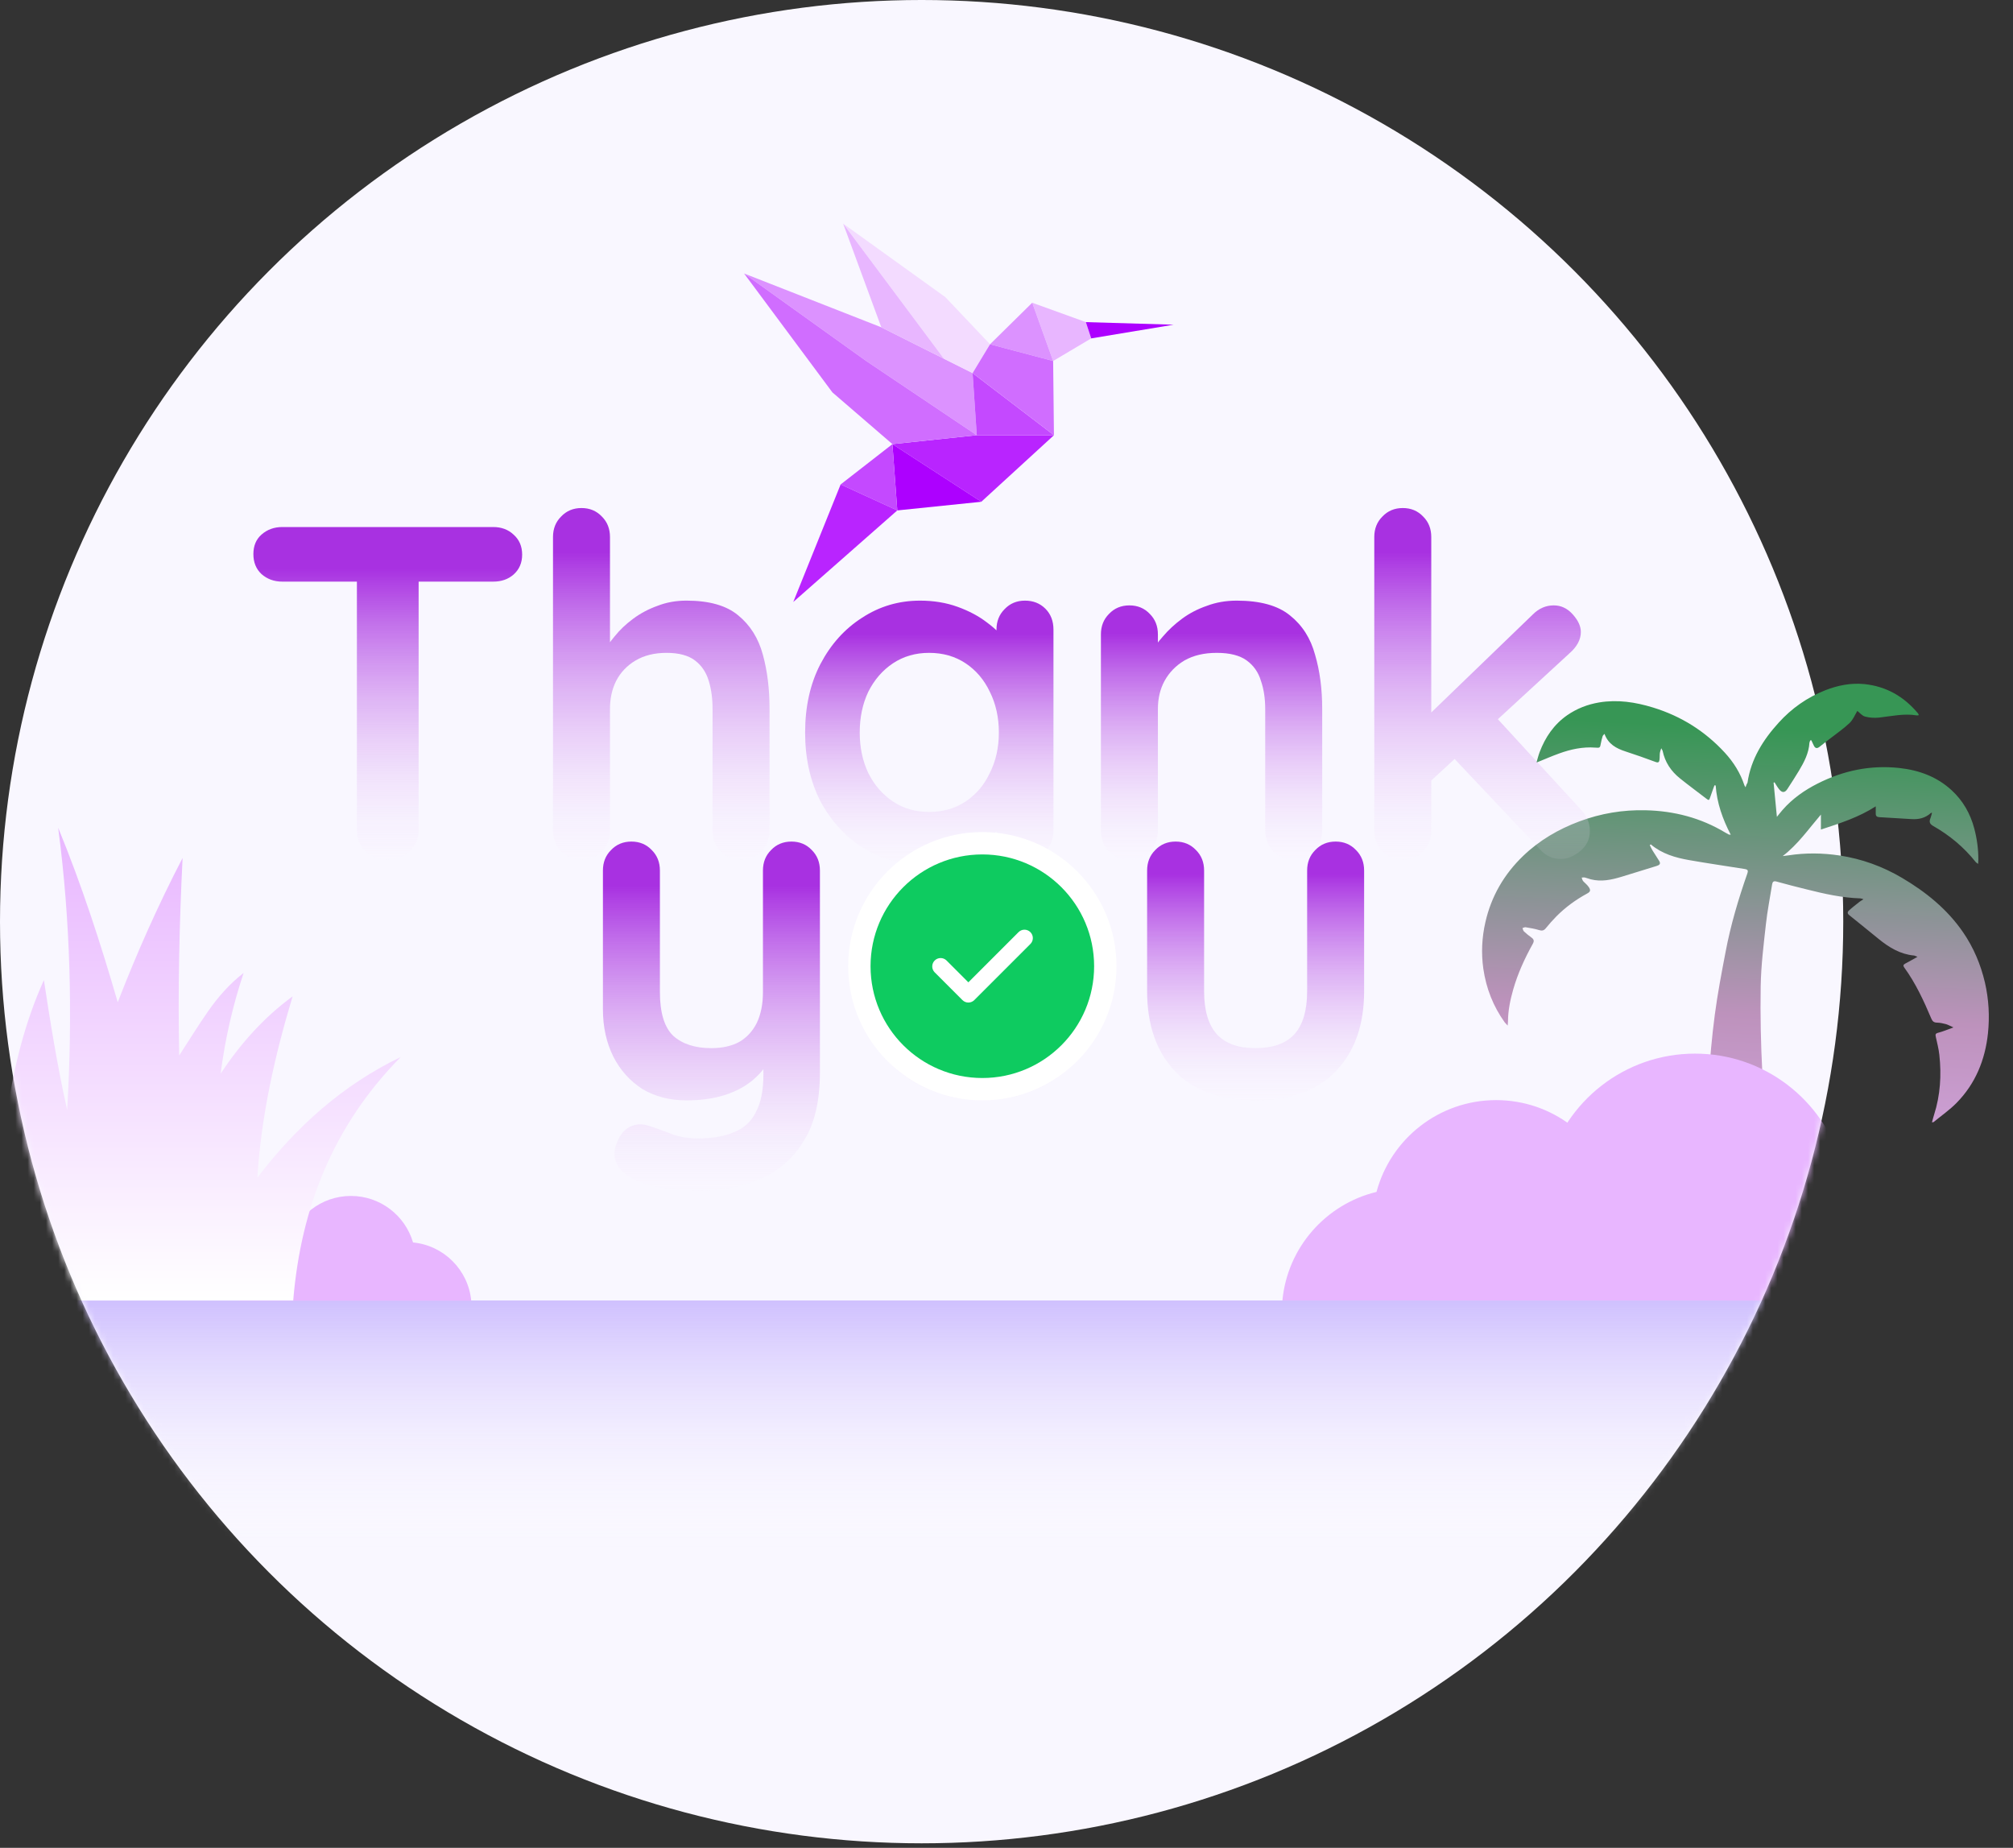 <svg width="329" height="302" viewBox="0 0 329 302" fill="none" xmlns="http://www.w3.org/2000/svg">
<rect x="0" y="0" width="329" height="302" fill="#333333" stroke="none"/>
<circle cx="150.628" cy="150.628" r="150.628" fill="#F9F7FF"/>
<mask id="mask0_57_1730" style="mask-type:alpha" maskUnits="userSpaceOnUse" x="0" y="0" width="329" height="302">
<path d="M301.257 150.628C301.257 233.818 233.818 301.257 150.628 301.257C67.439 301.257 0 233.818 0 150.628C0 67.439 67.439 0 150.628 0C199.579 0 243.075 23.35 270.588 59.519C357.33 72.843 324.908 269.455 312.851 172.119C309.26 166.103 305.395 158.976 301.257 150.628Z" fill="#F9F7FF"/>
</mask>
<g mask="url(#mask0_57_1730)">
<rect x="-57.943" y="212.54" width="489.774" height="48.582" rx="10" fill="url(#paint0_linear_57_1730)"/>
<path d="M285.291 128.663C285.174 128.476 285.127 128.417 285.103 128.347C284.436 126.331 283.334 124.574 281.905 123.016C278.671 119.501 274.758 117.04 270.176 115.634C267.282 114.744 264.365 114.298 261.354 114.802C259.467 115.119 257.721 115.798 256.14 116.888C253.96 118.411 252.554 120.485 251.629 122.934C251.429 123.461 251.301 124.012 251.113 124.633C252.437 124.094 253.609 123.578 254.816 123.145C256.714 122.453 258.682 122.031 260.721 122.184C261.494 122.242 261.506 122.242 261.646 121.457C261.717 121.071 261.811 120.696 261.928 120.321C261.963 120.204 262.092 120.098 262.232 119.934C262.853 121.621 264.154 122.313 265.654 122.805C267.317 123.355 268.969 123.918 270.61 124.539C271.043 124.703 271.172 124.527 271.219 124.211C271.278 123.824 271.242 123.426 271.289 123.039C271.313 122.84 271.395 122.641 271.512 122.289C271.653 122.547 271.711 122.629 271.735 122.711C272.121 124.574 273.117 126.05 274.582 127.222C275.964 128.335 277.394 129.378 278.8 130.468C279.304 130.854 279.327 130.854 279.538 130.221C279.749 129.589 279.983 128.968 280.206 128.347C280.276 128.358 280.335 128.358 280.405 128.37C280.604 131.217 281.53 133.842 282.866 136.42C282.643 136.396 282.584 136.408 282.537 136.384C282.35 136.291 282.163 136.185 281.975 136.068C277.968 133.654 273.598 132.53 268.958 132.424C265.232 132.33 261.623 132.94 258.131 134.24C254.687 135.529 251.594 137.334 248.934 139.888C245.817 142.887 243.732 146.484 242.771 150.702C242.197 153.21 242.068 155.752 242.431 158.318C242.9 161.529 244.036 164.446 245.923 167.082C246.04 167.235 246.192 167.364 246.415 167.61C246.438 167.282 246.462 167.106 246.462 166.93C246.473 165.161 246.825 163.438 247.305 161.751C248.055 159.115 249.192 156.631 250.516 154.252C250.773 153.784 250.703 153.514 250.293 153.221C249.871 152.917 249.449 152.577 249.074 152.225C248.934 152.097 248.91 151.862 248.828 151.675C249.004 151.628 249.192 151.511 249.367 151.546C250.094 151.675 250.832 151.78 251.535 152.003C252.015 152.155 252.332 152.097 252.648 151.698C253.187 151.03 253.761 150.386 254.359 149.777C255.847 148.277 257.546 147.035 259.409 146.027C259.948 145.734 260.006 145.477 259.655 144.961C259.514 144.75 259.327 144.574 259.151 144.399C258.999 144.246 258.823 144.118 258.706 143.942C258.6 143.789 258.565 143.602 258.506 143.426C258.682 143.415 258.87 143.379 259.034 143.415C259.35 143.485 259.655 143.625 259.983 143.707C261.717 144.153 263.392 143.789 265.044 143.286C266.966 142.712 268.876 142.091 270.786 141.516C271.243 141.376 271.442 141.153 271.184 140.72C270.821 140.122 270.422 139.548 270.059 138.95C269.895 138.681 269.778 138.4 269.637 138.119C269.696 138.083 269.743 138.048 269.801 138.001C271.617 139.536 273.797 140.169 276.058 140.567C279.058 141.095 282.069 141.528 285.068 142.008C285.678 142.102 285.76 142.243 285.56 142.817C284.107 146.976 282.854 151.194 282.034 155.53C281.377 158.951 280.721 162.384 280.264 165.84C279.784 169.437 279.479 173.058 279.233 176.678C279.011 179.982 278.823 183.31 278.882 186.626C278.964 190.973 279.257 195.32 279.55 199.655C279.679 201.576 279.995 203.498 280.311 205.396C280.686 207.587 281.19 209.755 281.577 211.934C281.67 212.45 281.846 212.555 282.315 212.555C286.591 212.543 290.868 212.543 295.145 212.543C295.332 212.543 295.52 212.532 295.754 212.52C295.695 212.274 295.672 212.086 295.613 211.911C293.996 207.669 292.696 203.322 291.618 198.917C290.575 194.652 289.732 190.352 289.157 185.993C288.689 182.455 288.22 178.905 288.033 175.343C287.787 170.633 287.681 165.899 287.763 161.177C287.822 157.791 288.243 154.405 288.618 151.03C288.853 148.863 289.286 146.719 289.626 144.563C289.696 144.118 289.86 143.93 290.376 144.082C292.005 144.539 293.645 144.949 295.297 145.359C298.179 146.086 301.062 146.73 304.049 146.824C304.167 146.824 304.295 146.883 304.565 146.965C304.26 147.164 304.061 147.269 303.897 147.398C303.323 147.855 302.737 148.3 302.186 148.804C301.964 149.003 301.87 149.273 302.21 149.542C303.838 150.843 305.455 152.167 307.072 153.479C308.76 154.85 310.576 155.951 312.802 156.162C312.954 156.174 313.095 156.268 313.388 156.373C312.614 156.807 311.993 157.17 311.361 157.498C311.068 157.662 311.021 157.838 311.208 158.096C313.095 160.685 314.419 163.567 315.661 166.496C315.848 166.93 316.082 167.117 316.563 167.129C317.043 167.141 317.535 167.235 318.004 167.364C318.391 167.469 318.754 167.692 319.269 167.914C318.309 168.254 317.571 168.582 316.785 168.781C316.317 168.898 316.293 169.074 316.387 169.473C316.598 170.445 316.856 171.406 316.961 172.39C317.324 175.706 317.125 178.975 316.106 182.173C315.977 182.572 315.883 182.97 315.754 183.427C315.918 183.404 315.989 183.404 316.024 183.38C317.289 182.338 318.648 181.4 319.785 180.24C322.866 177.1 324.448 173.21 324.905 168.898C325.198 166.122 325.046 163.321 324.413 160.58C323.722 157.627 322.562 154.873 320.851 152.378C318.25 148.582 314.758 145.77 310.845 143.461C307.705 141.61 304.307 140.368 300.675 139.817C297.875 139.396 295.086 139.361 292.286 139.794C291.981 139.841 291.665 139.876 291.36 139.911C293.844 138.013 295.578 135.494 297.605 133.127C297.605 133.994 297.605 134.721 297.605 135.576C300.757 134.545 303.815 133.561 306.568 131.78C306.568 132.225 306.58 132.6 306.568 132.963C306.557 133.362 306.756 133.526 307.131 133.549C308.888 133.654 310.634 133.748 312.392 133.865C313.587 133.947 314.676 133.701 315.59 132.858C315.614 132.834 315.684 132.846 315.766 132.846C315.672 133.162 315.614 133.444 315.508 133.713C315.286 134.264 315.344 134.627 315.918 134.967C318.625 136.502 320.98 138.458 322.925 140.907C322.995 141.001 323.124 141.059 323.3 141.188C323.312 140.907 323.335 140.72 323.335 140.532C323.347 138.786 323.113 137.076 322.667 135.389C322.023 132.975 320.839 130.878 319 129.179C316.575 126.929 313.634 125.863 310.388 125.511C305.69 125.008 301.273 125.933 297.078 128.054C294.922 129.144 292.965 130.514 291.36 132.342C291.009 132.741 290.681 133.174 290.411 133.502C290.235 131.651 290.048 129.788 289.872 127.913C289.919 127.89 289.978 127.878 290.024 127.855C290.27 128.241 290.493 128.64 290.774 128.991C291.266 129.612 291.735 129.577 292.145 128.921C292.778 127.937 293.422 126.964 294.02 125.957C294.863 124.551 295.625 123.098 295.73 121.399C295.742 121.258 295.824 121.129 295.871 121C295.93 120.989 295.977 120.989 296.035 120.977C296.164 121.246 296.293 121.504 296.41 121.774C296.656 122.336 296.972 122.395 297.441 122.008C297.922 121.61 298.425 121.235 298.917 120.848C300.054 119.958 301.249 119.149 302.292 118.165C302.866 117.614 303.182 116.794 303.557 116.185C303.944 116.478 304.331 116.982 304.823 117.11C305.549 117.31 306.369 117.356 307.131 117.274C309.181 117.04 311.208 116.571 313.294 116.923C313.376 116.935 313.47 116.9 313.61 116.876C313.552 116.747 313.528 116.653 313.47 116.583C311.185 113.841 308.291 112.178 304.729 111.803C302.526 111.58 300.382 112.002 298.32 112.81C295.367 113.97 292.825 115.763 290.704 118.106C288.15 120.918 286.17 124.058 285.607 127.913C285.478 128.124 285.385 128.323 285.291 128.663Z" fill="url(#paint1_linear_57_1730)"/>
<path d="M57.355 195.456C62.163 195.456 66.22 198.665 67.506 203.058C72.539 203.541 76.541 207.548 77.016 212.582H39.089C39.517 208.048 42.806 204.348 47.132 203.305C48.337 198.786 52.456 195.456 57.355 195.456Z" fill="#E8B6FF"/>
<path d="M244.522 179.794C253.717 179.794 261.477 185.929 263.938 194.328C273.558 195.253 281.209 202.915 282.117 212.54H209.594C210.412 203.869 216.702 196.791 224.975 194.797C227.279 186.158 235.157 179.794 244.522 179.794Z" fill="#E8B6FF"/>
<g style="mix-blend-mode:multiply">
<path d="M277.03 172.195C288.359 172.195 297.92 179.753 300.951 190.101C312.804 191.241 322.231 200.682 323.35 212.541H233.996C235.004 201.857 242.754 193.138 252.946 190.68C255.785 180.036 265.492 172.195 277.03 172.195Z" fill="#E8B6FF"/>
</g>
<path d="M-28.496 188.756C-20.264 190.6 -12.704 193.857 -5.953 199.071C-5.998 198.718 -6.032 198.354 -6.078 198.001C-7.296 189.826 -8.025 181.617 -7.763 173.34C-7.649 169.754 -7.33 166.179 -6.693 162.649C-5.953 158.516 -4.86 154.475 -2.856 150.752C-2.378 149.852 -1.751 149.032 -1.193 148.178C-1.068 147.996 -0.909 147.848 -0.67 147.7C-1.569 159.165 -0.909 170.517 1.163 181.811C2.268 174.353 4.055 167.09 7.175 160.179C8.256 167.306 9.406 174.399 10.977 181.412C11.888 165.985 11.524 150.615 9.509 135.279C13.334 144.581 16.431 154.122 19.243 163.799C22.363 155.75 25.858 147.882 29.843 140.22C29.308 150.979 29.069 161.727 29.285 172.509C30.868 170.073 32.359 167.636 33.999 165.291C35.627 162.945 37.517 160.793 39.817 159.006C38.029 164.368 36.788 169.833 36.06 175.458C39.293 170.596 43.084 166.304 47.821 162.843C44.906 172.532 42.697 182.335 42.06 192.479C48.413 184.134 56.007 177.325 65.502 172.748C54.595 183.781 49.187 197.215 47.923 212.54C27.589 212.54 7.209 212.54 -13.159 212.54C-13.239 211.527 -13.296 210.525 -13.387 209.534C-13.626 207.143 -14.457 204.935 -15.55 202.817C-17.736 198.547 -20.879 195.052 -24.477 191.944C-25.649 190.931 -26.913 190.008 -28.131 189.052C-28.268 188.961 -28.382 188.858 -28.496 188.756Z" fill="url(#paint2_linear_57_1730)"/>
</g>
<path d="M229.267 140.459C227.922 140.459 226.809 140.019 225.93 139.14C225.05 138.208 224.61 137.07 224.61 135.725V87.763C224.61 86.418 225.05 85.305 225.93 84.426C226.809 83.495 227.922 83.029 229.267 83.029C230.612 83.029 231.724 83.495 232.604 84.426C233.484 85.305 233.923 86.418 233.923 87.763V135.725C233.923 137.07 233.484 138.208 232.604 139.14C231.724 140.019 230.612 140.459 229.267 140.459ZM253.946 98.939C255.136 98.939 256.171 99.43 257.051 100.413C257.93 101.396 258.37 102.353 258.37 103.285C258.37 104.526 257.749 105.69 256.507 106.777L233.147 128.274L232.759 117.564L250.531 100.413C251.515 99.43 252.653 98.939 253.946 98.939ZM255.11 140.381C253.765 140.381 252.627 139.864 251.696 138.829L237.338 123.618L244.4 117.099L258.37 132.31C259.353 133.345 259.844 134.509 259.844 135.802C259.844 137.148 259.301 138.26 258.215 139.14C257.18 139.967 256.145 140.381 255.11 140.381Z" fill="url(#paint3_linear_57_1730)"/>
<path d="M202.127 98.163C205.956 98.163 208.853 98.965 210.819 100.568C212.837 102.172 214.208 104.32 214.932 107.01C215.709 109.649 216.097 112.598 216.097 115.857V135.725C216.097 137.07 215.657 138.208 214.777 139.14C213.898 140.019 212.785 140.459 211.44 140.459C210.095 140.459 208.982 140.019 208.103 139.14C207.223 138.208 206.784 137.07 206.784 135.725V115.857C206.784 114.15 206.551 112.624 206.085 111.278C205.671 109.881 204.895 108.769 203.757 107.941C202.619 107.113 200.989 106.699 198.868 106.699C196.798 106.699 195.039 107.113 193.59 107.941C192.193 108.769 191.107 109.881 190.331 111.278C189.606 112.624 189.244 114.15 189.244 115.857V135.725C189.244 137.07 188.804 138.208 187.925 139.14C187.045 140.019 185.933 140.459 184.588 140.459C183.242 140.459 182.13 140.019 181.25 139.14C180.371 138.208 179.931 137.07 179.931 135.725V103.673C179.931 102.328 180.371 101.215 181.25 100.336C182.13 99.404 183.242 98.939 184.588 98.939C185.933 98.939 187.045 99.404 187.925 100.336C188.804 101.215 189.244 102.328 189.244 103.673V107.01L188.08 106.777C188.546 105.898 189.218 104.966 190.098 103.983C190.977 102.948 192.012 101.991 193.202 101.112C194.392 100.232 195.737 99.534 197.238 99.016C198.738 98.447 200.368 98.163 202.127 98.163Z" fill="url(#paint4_linear_57_1730)"/>
<path d="M167.52 98.163C168.865 98.163 169.977 98.602 170.857 99.482C171.736 100.361 172.176 101.5 172.176 102.897V135.725C172.176 137.07 171.736 138.208 170.857 139.14C169.977 140.019 168.865 140.459 167.52 140.459C166.174 140.459 165.062 140.019 164.182 139.14C163.303 138.208 162.863 137.07 162.863 135.725V131.922L164.57 132.621C164.57 133.293 164.208 134.121 163.484 135.104C162.76 136.035 161.777 136.967 160.535 137.898C159.293 138.829 157.818 139.631 156.111 140.304C154.455 140.925 152.645 141.235 150.679 141.235C147.109 141.235 143.875 140.33 140.978 138.519C138.08 136.656 135.778 134.121 134.07 130.913C132.415 127.654 131.587 123.929 131.587 119.738C131.587 115.495 132.415 111.77 134.07 108.562C135.778 105.303 138.054 102.767 140.9 100.956C143.746 99.094 146.902 98.163 150.368 98.163C152.593 98.163 154.637 98.499 156.499 99.171C158.362 99.844 159.966 100.698 161.311 101.733C162.708 102.767 163.768 103.828 164.493 104.915C165.269 105.949 165.657 106.829 165.657 107.553L162.863 108.562V102.897C162.863 101.551 163.303 100.439 164.182 99.559C165.062 98.628 166.174 98.163 167.52 98.163ZM151.843 132.698C154.119 132.698 156.111 132.129 157.818 130.991C159.526 129.853 160.845 128.3 161.776 126.334C162.76 124.368 163.251 122.169 163.251 119.738C163.251 117.254 162.76 115.029 161.776 113.063C160.845 111.097 159.526 109.545 157.818 108.407C156.111 107.269 154.119 106.699 151.843 106.699C149.618 106.699 147.652 107.269 145.944 108.407C144.237 109.545 142.892 111.097 141.909 113.063C140.978 115.029 140.512 117.254 140.512 119.738C140.512 122.169 140.978 124.368 141.909 126.334C142.892 128.3 144.237 129.853 145.944 130.991C147.652 132.129 149.618 132.698 151.843 132.698Z" fill="url(#paint5_linear_57_1730)"/>
<path d="M112.189 98.162C115.914 98.162 118.734 98.964 120.649 100.568C122.615 102.172 123.96 104.319 124.684 107.01C125.409 109.648 125.771 112.598 125.771 115.857V135.725C125.771 137.07 125.331 138.208 124.451 139.14C123.572 140.019 122.459 140.459 121.114 140.459C119.769 140.459 118.657 140.019 117.777 139.14C116.897 138.208 116.458 137.07 116.458 135.725V115.857C116.458 114.15 116.251 112.623 115.837 111.278C115.423 109.881 114.673 108.769 113.586 107.941C112.5 107.113 110.948 106.699 108.93 106.699C106.964 106.699 105.282 107.113 103.885 107.941C102.488 108.769 101.428 109.881 100.703 111.278C100.031 112.623 99.694 114.15 99.694 115.857V135.725C99.694 137.07 99.255 138.208 98.375 139.14C97.495 140.019 96.383 140.459 95.038 140.459C93.693 140.459 92.58 140.019 91.701 139.14C90.821 138.208 90.381 137.07 90.381 135.725V87.763C90.381 86.418 90.821 85.305 91.701 84.426C92.58 83.495 93.693 83.029 95.038 83.029C96.383 83.029 97.495 83.495 98.375 84.426C99.255 85.305 99.694 86.418 99.694 87.763V107.01L98.53 106.777C98.996 105.897 99.643 104.966 100.47 103.983C101.298 102.948 102.307 101.991 103.497 101.112C104.687 100.232 106.006 99.534 107.455 99.016C108.904 98.447 110.482 98.162 112.189 98.162Z" fill="url(#paint6_linear_57_1730)"/>
<path d="M63.298 140.459C61.849 140.459 60.659 140.019 59.728 139.14C58.797 138.208 58.331 137.07 58.331 135.725V90.712H68.42V135.725C68.42 137.07 67.929 138.208 66.946 139.14C66.014 140.019 64.799 140.459 63.298 140.459ZM46.147 95.058C44.801 95.058 43.663 94.644 42.732 93.817C41.852 92.989 41.413 91.902 41.413 90.557C41.413 89.212 41.852 88.151 42.732 87.375C43.663 86.547 44.801 86.133 46.147 86.133H80.605C81.95 86.133 83.062 86.547 83.942 87.375C84.873 88.203 85.339 89.289 85.339 90.635C85.339 91.98 84.873 93.066 83.942 93.894C83.062 94.67 81.95 95.058 80.605 95.058H46.147Z" fill="url(#paint7_linear_57_1730)"/>
<path d="M218.293 137.539C219.638 137.539 220.75 138.005 221.63 138.936C222.51 139.816 222.949 140.928 222.949 142.273V161.986C222.949 167.47 221.423 171.816 218.37 175.024C215.318 178.232 210.92 179.836 205.177 179.836C199.434 179.836 195.036 178.232 191.984 175.024C188.983 171.816 187.482 167.47 187.482 161.986V142.273C187.482 140.928 187.922 139.816 188.802 138.936C189.681 138.005 190.794 137.539 192.139 137.539C193.484 137.539 194.596 138.005 195.476 138.936C196.356 139.816 196.795 140.928 196.795 142.273V161.986C196.795 165.142 197.494 167.496 198.891 169.048C200.288 170.548 202.383 171.299 205.177 171.299C208.023 171.299 210.144 170.548 211.541 169.048C212.938 167.496 213.636 165.142 213.636 161.986V142.273C213.636 140.928 214.076 139.816 214.956 138.936C215.835 138.005 216.948 137.539 218.293 137.539Z" fill="url(#paint8_linear_57_1730)"/>
<path d="M181.66 158.338C181.66 162.581 180.703 166.332 178.789 169.591C176.926 172.799 174.391 175.309 171.183 177.119C168.027 178.93 164.483 179.836 160.551 179.836C156.619 179.836 153.049 178.93 149.841 177.119C146.685 175.309 144.15 172.799 142.235 169.591C140.373 166.332 139.441 162.581 139.441 158.338C139.441 154.096 140.373 150.37 142.235 147.163C144.15 143.903 146.685 141.368 149.841 139.557C153.049 137.694 156.619 136.763 160.551 136.763C164.483 136.763 168.027 137.694 171.183 139.557C174.391 141.368 176.926 143.903 178.789 147.163C180.703 150.37 181.66 154.096 181.66 158.338ZM172.347 158.338C172.347 155.7 171.804 153.423 170.718 151.509C169.683 149.543 168.26 148.016 166.449 146.93C164.69 145.843 162.724 145.3 160.551 145.3C158.378 145.3 156.386 145.843 154.575 146.93C152.816 148.016 151.393 149.543 150.307 151.509C149.272 153.423 148.754 155.7 148.754 158.338C148.754 160.925 149.272 163.202 150.307 165.168C151.393 167.082 152.816 168.583 154.575 169.669C156.386 170.756 158.378 171.299 160.551 171.299C162.724 171.299 164.69 170.756 166.449 169.669C168.26 168.583 169.683 167.082 170.718 165.168C171.804 163.202 172.347 160.925 172.347 158.338Z" fill="url(#paint9_linear_57_1730)"/>
<path d="M129.35 137.539C130.695 137.539 131.808 138.005 132.687 138.936C133.567 139.816 134.006 140.928 134.006 142.273V175.257C134.006 180.017 133.101 183.794 131.29 186.587C129.531 189.433 127.151 191.477 124.15 192.718C121.149 193.96 117.786 194.581 114.061 194.581C112.406 194.581 110.646 194.452 108.784 194.193C106.921 193.934 105.395 193.546 104.205 193.029C102.653 192.356 101.566 191.503 100.945 190.468C100.376 189.485 100.273 188.424 100.635 187.286C101.101 185.785 101.851 184.751 102.886 184.182C103.92 183.664 105.007 183.612 106.145 184.026C106.973 184.285 108.059 184.673 109.405 185.19C110.75 185.76 112.302 186.044 114.061 186.044C116.441 186.044 118.407 185.708 119.959 185.035C121.563 184.414 122.753 183.328 123.529 181.776C124.357 180.275 124.771 178.206 124.771 175.567V170.367L126.401 172.23C125.521 173.937 124.409 175.36 123.064 176.498C121.77 177.585 120.218 178.413 118.407 178.982C116.596 179.551 114.527 179.836 112.199 179.836C109.456 179.836 107.051 179.215 104.981 177.973C102.963 176.679 101.385 174.92 100.247 172.696C99.109 170.419 98.54 167.832 98.54 164.935V142.273C98.54 140.928 98.979 139.816 99.859 138.936C100.738 138.005 101.851 137.539 103.196 137.539C104.541 137.539 105.654 138.005 106.533 138.936C107.413 139.816 107.853 140.928 107.853 142.273V162.141C107.853 165.504 108.577 167.884 110.026 169.281C111.526 170.626 113.596 171.299 116.234 171.299C118.045 171.299 119.571 170.962 120.813 170.29C122.055 169.565 123.012 168.531 123.685 167.185C124.357 165.788 124.694 164.107 124.694 162.141V142.273C124.694 140.928 125.133 139.816 126.013 138.936C126.892 138.005 128.005 137.539 129.35 137.539Z" fill="url(#paint10_linear_57_1730)"/>
<circle cx="160.551" cy="157.912" r="21.924" fill="white"/>
<path d="M160.55 139.641C170.641 139.641 178.821 147.821 178.821 157.911C178.821 168.002 170.641 176.181 160.55 176.181C150.46 176.181 142.28 168.002 142.28 157.911C142.28 147.821 150.46 139.641 160.55 139.641ZM166.433 152.375L158.267 160.542L154.667 156.943C154.408 156.701 154.064 156.569 153.709 156.575C153.354 156.582 153.015 156.726 152.764 156.977C152.513 157.228 152.37 157.566 152.363 157.921C152.357 158.276 152.489 158.62 152.731 158.88L157.298 163.447C157.555 163.704 157.904 163.848 158.267 163.848C158.63 163.848 158.978 163.704 159.235 163.447L168.37 154.312C168.505 154.187 168.613 154.035 168.688 153.867C168.763 153.699 168.803 153.518 168.806 153.334C168.809 153.15 168.775 152.967 168.707 152.796C168.638 152.626 168.535 152.471 168.405 152.341C168.275 152.211 168.12 152.108 167.949 152.039C167.779 151.97 167.596 151.936 167.412 151.94C167.228 151.943 167.046 151.983 166.878 152.058C166.71 152.133 166.559 152.241 166.433 152.375Z" fill="#0ECB60"/>
<path d="M172.254 71.127H159.644L145.856 72.586L160.382 82.005L172.254 71.127Z" fill="#B924FF"/>
<path d="M145.856 72.585L146.653 83.418L160.382 82.005L145.856 72.585Z" fill="#AD00FF"/>
<path d="M145.856 72.585L137.39 79.174L146.653 83.418L145.856 72.585Z" fill="#C449FF"/>
<path d="M129.65 98.381L137.39 79.174L146.653 83.418L129.65 98.381Z" fill="#B924FF"/>
<path d="M121.613 44.697L141.57 58.995L159.644 71.127L158.959 60.976L144.041 53.493L121.613 44.697Z" fill="#DC92FF"/>
<path d="M168.706 49.476L172.124 58.996L178.344 55.303L177.47 52.643L168.706 49.476Z" fill="#E8B6FF"/>
<path d="M191.805 53.066L177.471 52.644L178.344 55.304L191.805 53.066Z" fill="#AD00FF"/>
<path d="M168.705 49.476L161.807 56.265L172.124 58.996L168.705 49.476Z" fill="#DC92FF"/>
<path d="M158.959 60.977L159.644 71.128H172.254L158.959 60.977Z" fill="#C449FF"/>
<path d="M161.807 56.265L154.504 48.561L137.806 36.553L154.274 58.627L158.959 60.976L161.807 56.265Z" fill="#F3DBFF"/>
<path d="M137.806 36.553L144.04 53.493L154.274 58.627L137.806 36.553Z" fill="#E8B6FF"/>
<path d="M121.613 44.697L136.045 64.128L145.856 72.585L159.644 71.127L141.57 58.995L121.613 44.697Z" fill="#D06DFF"/>
<path d="M172.124 58.995L172.254 71.127L158.959 60.976L161.807 56.265L172.124 58.995Z" fill="#D06DFF"/>
<defs>
<linearGradient id="paint0_linear_57_1730" x1="186.944" y1="253.462" x2="186.944" y2="212.54" gradientUnits="userSpaceOnUse">
<stop stop-color="white" stop-opacity="0"/>
<stop offset="1" stop-color="#CFC0FE"/>
</linearGradient>
<linearGradient id="paint1_linear_57_1730" x1="287.91" y1="119.115" x2="283.638" y2="212.555" gradientUnits="userSpaceOnUse">
<stop stop-color="#379655"/>
<stop offset="0.5" stop-color="#BD92BC"/>
<stop offset="1" stop-color="#E8B6FF"/>
</linearGradient>
<linearGradient id="paint2_linear_57_1730" x1="18.503" y1="135.279" x2="18.503" y2="212.54" gradientUnits="userSpaceOnUse">
<stop stop-color="#E8B6FF"/>
<stop offset="1" stop-color="white"/>
</linearGradient>
<linearGradient id="paint3_linear_57_1730" x1="242.227" y1="90.281" x2="242.227" y2="144.88" gradientUnits="userSpaceOnUse">
<stop stop-color="#A831E1"/>
<stop offset="1" stop-color="white" stop-opacity="0"/>
</linearGradient>
<linearGradient id="paint4_linear_57_1730" x1="198.014" y1="103.504" x2="198.014" y2="143.715" gradientUnits="userSpaceOnUse">
<stop stop-color="#A831E1"/>
<stop offset="1" stop-color="white" stop-opacity="0"/>
</linearGradient>
<linearGradient id="paint5_linear_57_1730" x1="151.881" y1="103.602" x2="151.881" y2="144.551" gradientUnits="userSpaceOnUse">
<stop stop-color="#A831E1"/>
<stop offset="1" stop-color="white" stop-opacity="0"/>
</linearGradient>
<linearGradient id="paint6_linear_57_1730" x1="108.076" y1="90.281" x2="108.076" y2="144.88" gradientUnits="userSpaceOnUse">
<stop stop-color="#A831E1"/>
<stop offset="1" stop-color="white" stop-opacity="0"/>
</linearGradient>
<linearGradient id="paint7_linear_57_1730" x1="63.376" y1="92.994" x2="63.376" y2="144.641" gradientUnits="userSpaceOnUse">
<stop stop-color="#A831E1"/>
<stop offset="1" stop-color="white" stop-opacity="0"/>
</linearGradient>
<linearGradient id="paint8_linear_57_1730" x1="205.216" y1="142.881" x2="205.216" y2="183.091" gradientUnits="userSpaceOnUse">
<stop stop-color="#A831E1"/>
<stop offset="1" stop-color="white" stop-opacity="0"/>
</linearGradient>
<linearGradient id="paint9_linear_57_1730" x1="160.551" y1="142.203" x2="160.551" y2="183.151" gradientUnits="userSpaceOnUse">
<stop stop-color="#A831E1"/>
<stop offset="1" stop-color="white" stop-opacity="0"/>
</linearGradient>
<linearGradient id="paint10_linear_57_1730" x1="116.273" y1="144.743" x2="116.273" y2="198.972" gradientUnits="userSpaceOnUse">
<stop stop-color="#A831E1"/>
<stop offset="1" stop-color="white" stop-opacity="0"/>
</linearGradient>
</defs>
</svg>
